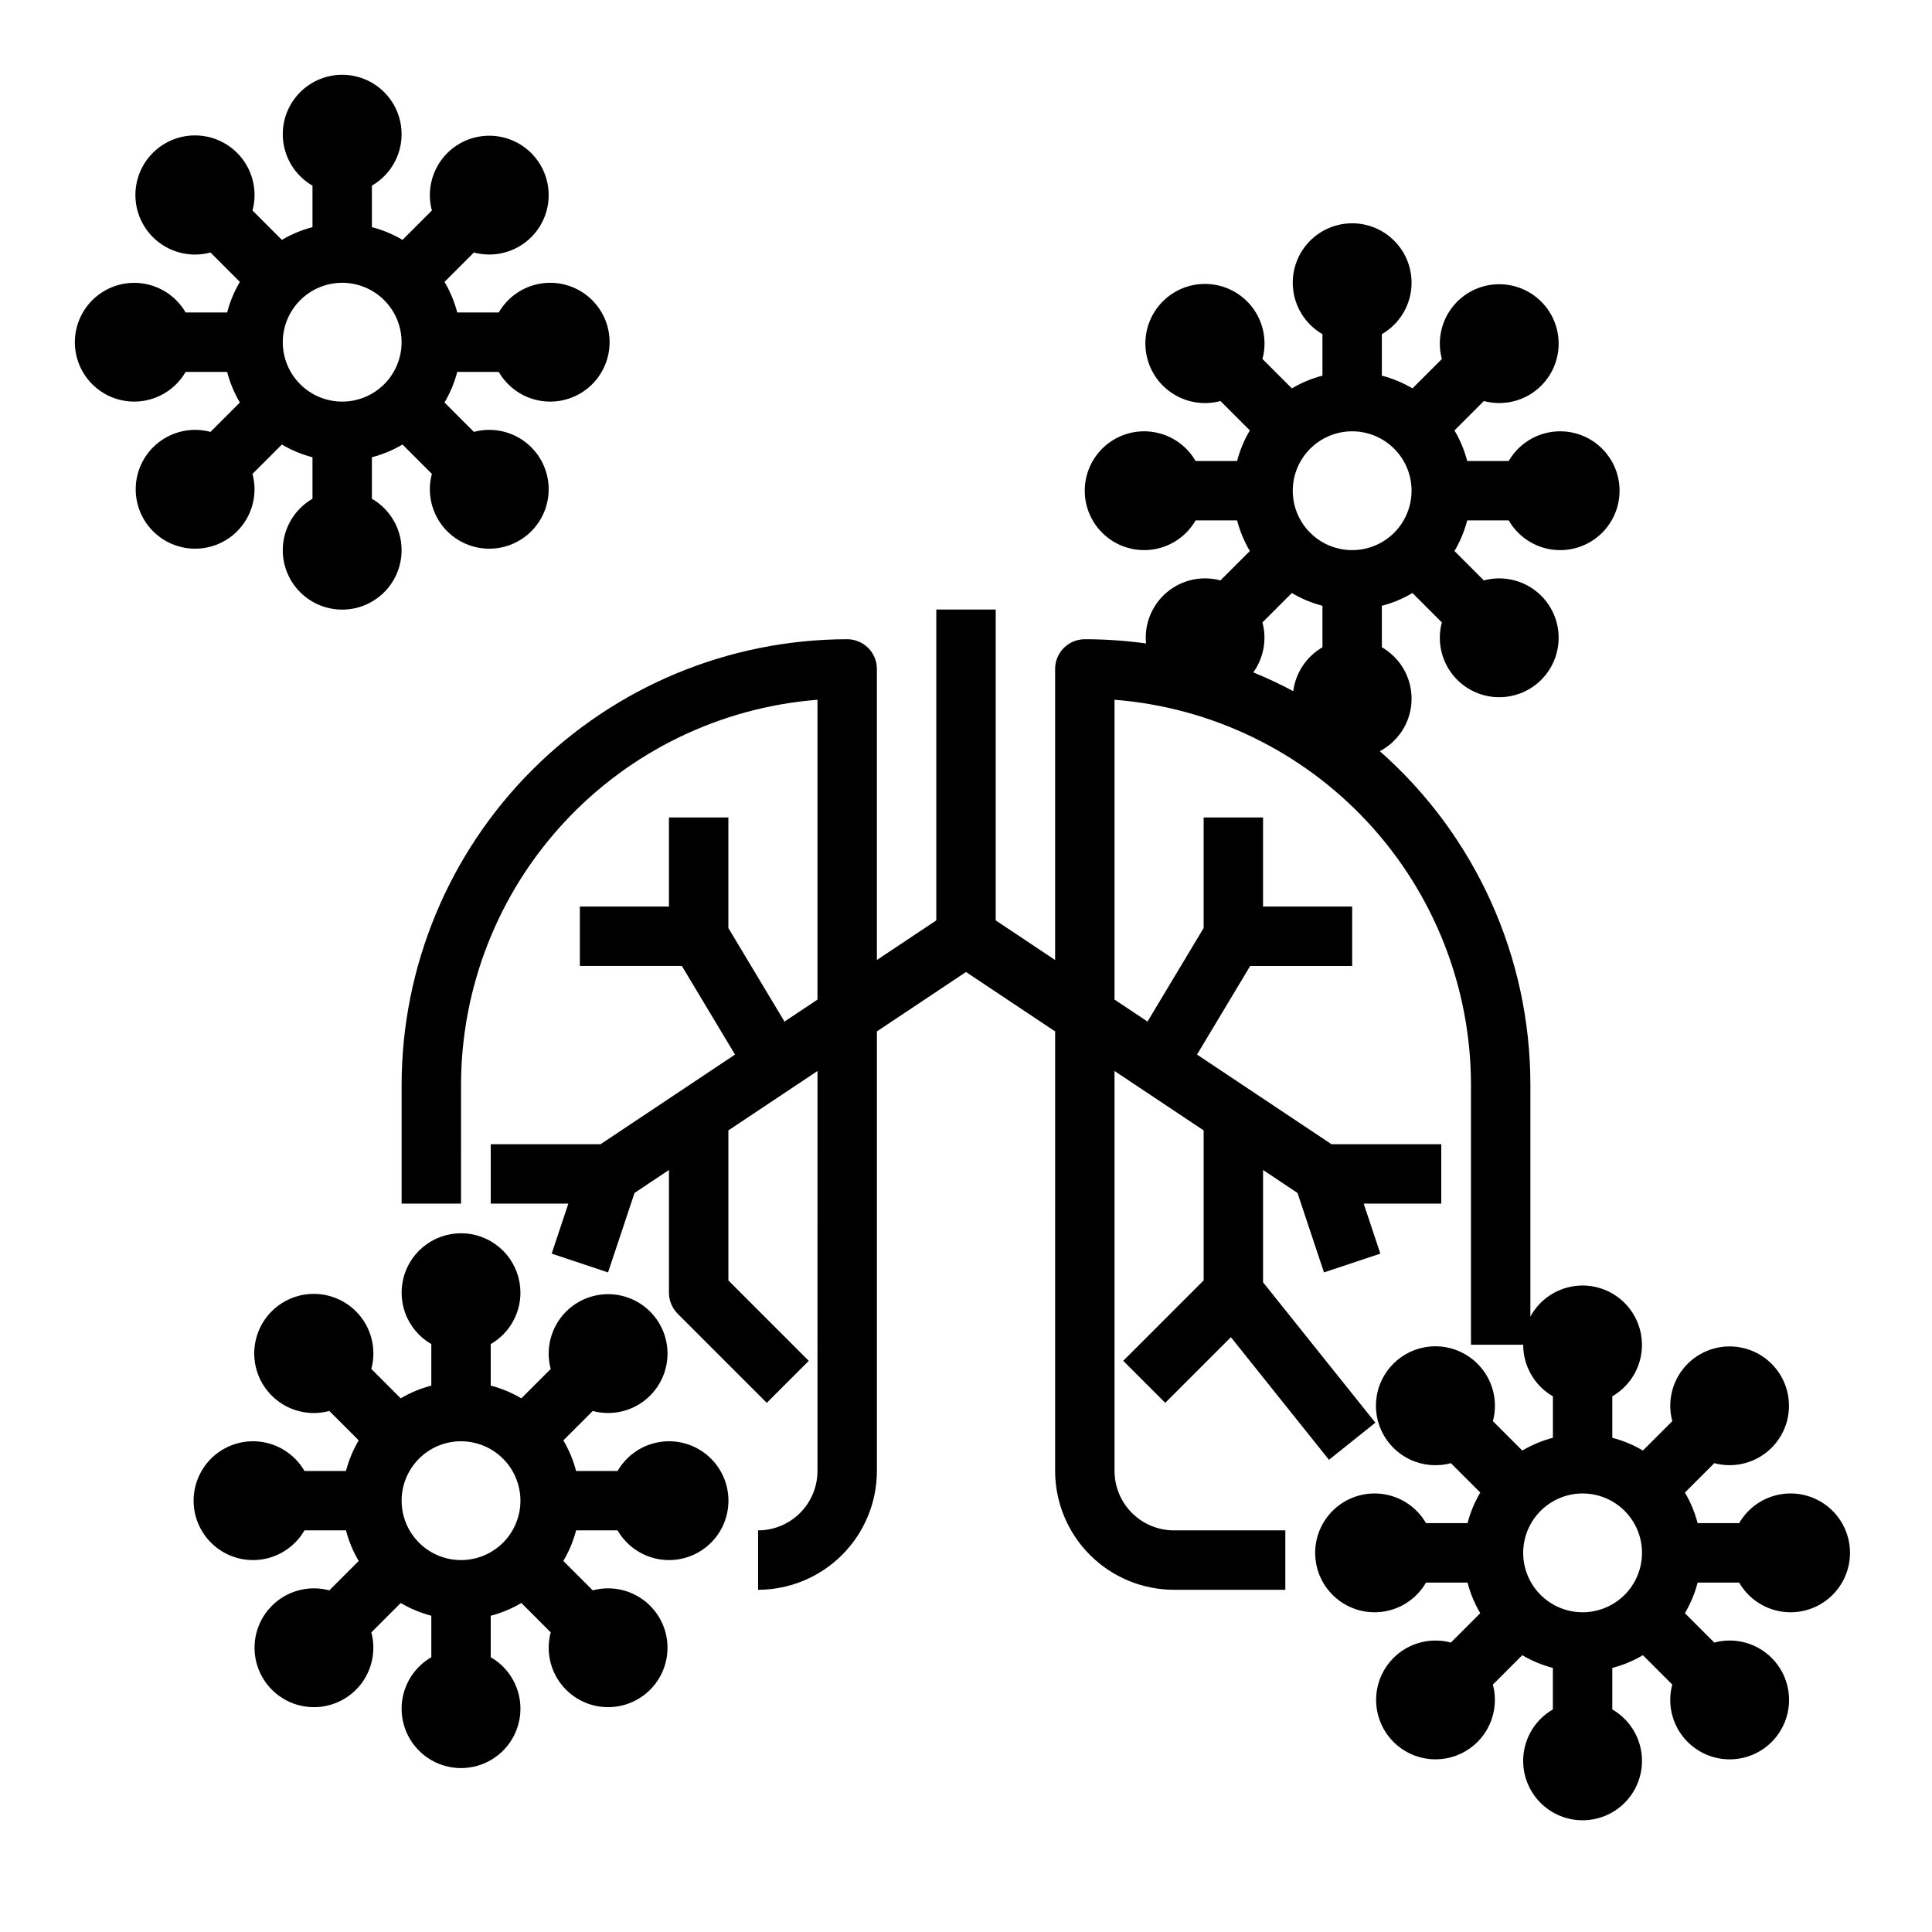 <?xml version="1.0" encoding="UTF-8"?>
<!-- Uploaded to: SVG Repo, www.svgrepo.com, Generator: SVG Repo Mixer Tools -->
<svg fill="#000000" width="800px" height="800px" version="1.1" viewBox="144 144 512 512" xmlns="http://www.w3.org/2000/svg">
 <g>
  <path d="m179.58 250.43c5.617-0.008 10.805-3.008 13.613-7.871h11c0.738 2.848 1.875 5.578 3.375 8.109l-7.789 7.789c-4.496-1.203-9.293-0.359-13.105 2.312-3.812 2.668-6.246 6.887-6.652 11.523s1.258 9.215 4.551 12.504c3.289 3.293 7.867 4.957 12.504 4.551 4.637-0.402 8.855-2.84 11.523-6.652 2.672-3.812 3.516-8.609 2.312-13.105l7.789-7.789c2.531 1.5 5.262 2.637 8.109 3.375v11c-4.027 2.328-6.824 6.32-7.633 10.902-0.809 4.582 0.453 9.289 3.445 12.852 2.992 3.566 7.406 5.625 12.062 5.625 4.652 0 9.066-2.059 12.059-5.625 2.992-3.562 4.254-8.27 3.445-12.852s-3.602-8.574-7.633-10.902v-11c2.848-0.738 5.578-1.875 8.109-3.375l7.789 7.789c-1.203 4.496-0.355 9.293 2.312 13.105s6.887 6.25 11.523 6.652c4.637 0.406 9.215-1.258 12.504-4.551 3.293-3.289 4.957-7.867 4.551-12.504-0.402-4.637-2.84-8.855-6.652-11.523s-8.609-3.516-13.105-2.312l-7.789-7.789c1.5-2.531 2.637-5.262 3.375-8.109h11c2.328 4.031 6.32 6.824 10.902 7.633s9.289-0.453 12.852-3.445c3.566-2.992 5.625-7.406 5.625-12.059 0-4.656-2.059-9.07-5.625-12.062-3.562-2.992-8.27-4.254-12.852-3.445-4.582 0.809-8.574 3.606-10.902 7.633h-11c-0.738-2.848-1.875-5.578-3.375-8.109l7.789-7.789c4.496 1.203 9.293 0.359 13.105-2.312 3.812-2.668 6.25-6.887 6.652-11.523 0.406-4.637-1.258-9.215-4.551-12.504-3.289-3.289-7.867-4.957-12.504-4.551s-8.855 2.84-11.523 6.652-3.516 8.609-2.312 13.105l-7.789 7.789c-2.531-1.5-5.262-2.637-8.109-3.375v-11c4.031-2.328 6.824-6.316 7.633-10.902 0.809-4.582-0.453-9.289-3.445-12.852-2.992-3.566-7.406-5.625-12.059-5.625-4.656 0-9.07 2.059-12.062 5.625-2.992 3.562-4.254 8.27-3.445 12.852 0.809 4.586 3.606 8.574 7.633 10.902v11c-2.848 0.738-5.578 1.875-8.109 3.375l-7.789-7.789c1.215-4.508 0.371-9.324-2.301-13.152-2.676-3.828-6.906-6.273-11.559-6.684-4.652-0.41-9.246 1.262-12.547 4.562-3.301 3.301-4.973 7.894-4.562 12.547 0.41 4.652 2.856 8.883 6.684 11.559 3.828 2.672 8.645 3.516 13.152 2.301l7.789 7.789c-1.5 2.531-2.637 5.262-3.375 8.109h-11c-2.816-4.863-8.012-7.859-13.633-7.856-5.621 0.004-10.812 3.008-13.621 7.879-2.809 4.871-2.805 10.867 0.008 15.734 2.816 4.867 8.012 7.863 13.633 7.859zm55.105-31.488c4.176 0 8.18 1.66 11.133 4.613 2.949 2.953 4.609 6.957 4.609 11.133s-1.66 8.18-4.609 11.133c-2.953 2.949-6.957 4.609-11.133 4.609s-8.18-1.66-11.133-4.609c-2.953-2.953-4.613-6.957-4.613-11.133 0.004-4.176 1.664-8.176 4.617-11.129s6.953-4.613 11.129-4.617z"/>
  <path d="m281.92 486.59c0.004-3.703-1.297-7.289-3.672-10.125-2.375-2.84-5.68-4.75-9.324-5.398-3.644-0.645-7.402 0.016-10.609 1.863-3.211 1.848-5.664 4.769-6.93 8.25-1.27 3.477-1.27 7.293-0.004 10.773 1.266 3.477 3.715 6.398 6.922 8.25v11c-2.848 0.738-5.578 1.875-8.109 3.375l-7.789-7.789c1.215-4.508 0.371-9.324-2.301-13.152-2.676-3.828-6.906-6.273-11.559-6.684-4.652-0.41-9.246 1.262-12.547 4.562-3.301 3.305-4.973 7.898-4.562 12.547 0.41 4.652 2.856 8.883 6.684 11.559 3.828 2.676 8.645 3.519 13.152 2.301l7.789 7.789v0.004c-1.5 2.531-2.637 5.258-3.375 8.109h-11c-2.328-4.031-6.316-6.824-10.902-7.633-4.582-0.809-9.289 0.453-12.852 3.441-3.566 2.992-5.625 7.41-5.625 12.062 0 4.652 2.059 9.07 5.625 12.059 3.562 2.992 8.27 4.254 12.852 3.445 4.586-0.809 8.574-3.602 10.902-7.633h11c0.738 2.848 1.875 5.578 3.375 8.109l-7.789 7.789c-4.496-1.203-9.293-0.355-13.105 2.312-3.812 2.672-6.246 6.891-6.652 11.523-0.406 4.637 1.258 9.215 4.551 12.508 3.289 3.289 7.867 4.957 12.504 4.551 4.637-0.406 8.855-2.844 11.523-6.652 2.672-3.812 3.516-8.613 2.312-13.105l7.789-7.789v-0.004c2.531 1.504 5.262 2.641 8.109 3.379v11-0.004c-4.027 2.328-6.824 6.32-7.633 10.902-0.809 4.582 0.453 9.289 3.445 12.855 2.992 3.562 7.406 5.621 12.062 5.621 4.652 0 9.066-2.059 12.059-5.621 2.992-3.566 4.254-8.273 3.445-12.855-0.809-4.582-3.602-8.574-7.633-10.902v-10.996c2.848-0.738 5.578-1.875 8.109-3.379l7.789 7.789v0.004c-1.203 4.492-0.359 9.293 2.312 13.105 2.668 3.809 6.887 6.246 11.523 6.652s9.215-1.262 12.504-4.551c3.293-3.293 4.957-7.871 4.551-12.508-0.402-4.633-2.84-8.852-6.652-11.523-3.812-2.668-8.609-3.516-13.105-2.312l-7.789-7.789c1.5-2.531 2.637-5.262 3.375-8.109h11c2.328 4.031 6.316 6.824 10.902 7.633 4.582 0.809 9.289-0.453 12.852-3.445 3.566-2.988 5.625-7.406 5.625-12.059 0-4.652-2.059-9.07-5.625-12.062-3.562-2.988-8.27-4.25-12.852-3.441-4.586 0.809-8.574 3.602-10.902 7.633h-11c-0.738-2.852-1.875-5.578-3.375-8.109l7.789-7.789v-0.004c4.496 1.207 9.293 0.359 13.105-2.309 3.812-2.672 6.25-6.891 6.652-11.527 0.406-4.633-1.258-9.211-4.551-12.504-3.289-3.289-7.867-4.957-12.504-4.551s-8.855 2.84-11.523 6.652c-2.672 3.812-3.516 8.609-2.312 13.105l-7.789 7.789c-2.531-1.5-5.262-2.637-8.109-3.375v-11c4.863-2.809 7.863-7.996 7.871-13.613zm0 55.105c0 4.176-1.66 8.18-4.609 11.133-2.953 2.953-6.957 4.609-11.133 4.609s-8.184-1.656-11.133-4.609c-2.953-2.953-4.613-6.957-4.613-11.133 0-4.176 1.66-8.18 4.613-11.133 2.949-2.953 6.957-4.613 11.133-4.613 4.172 0.008 8.176 1.668 11.125 4.617 2.953 2.953 4.613 6.953 4.617 11.129z"/>
  <path d="m539.63 590.43 7.789-7.789c2.531 1.5 5.262 2.637 8.109 3.375v11c-4.031 2.328-6.824 6.316-7.633 10.902-0.809 4.582 0.453 9.289 3.445 12.852 2.992 3.566 7.406 5.625 12.059 5.625 4.656 0 9.07-2.059 12.062-5.625 2.992-3.562 4.254-8.27 3.445-12.852-0.809-4.586-3.606-8.574-7.633-10.902v-11c2.848-0.738 5.578-1.875 8.109-3.375l7.789 7.789c-1.203 4.496-0.359 9.293 2.312 13.105 2.668 3.812 6.887 6.246 11.523 6.652 4.637 0.406 9.215-1.258 12.504-4.551 3.289-3.289 4.957-7.867 4.551-12.504s-2.84-8.855-6.652-11.523c-3.812-2.672-8.609-3.516-13.105-2.312l-7.789-7.789c1.5-2.531 2.637-5.262 3.375-8.109h11c2.328 4.027 6.316 6.824 10.902 7.633 4.582 0.809 9.289-0.453 12.852-3.445 3.566-2.992 5.625-7.406 5.625-12.062 0-4.652-2.059-9.066-5.625-12.059-3.562-2.992-8.27-4.254-12.852-3.445-4.586 0.809-8.574 3.602-10.902 7.633h-11c-0.738-2.848-1.875-5.578-3.375-8.109l7.789-7.789c5.43 1.449 11.223-0.105 15.195-4.086 3.973-3.977 5.523-9.773 4.062-15.203-1.457-5.426-5.699-9.668-11.133-11.117-5.43-1.453-11.223 0.102-15.195 4.078-3.969 3.977-5.516 9.766-4.059 15.191l-7.793 7.789c-2.531-1.5-5.262-2.637-8.109-3.375v-10.996c4.266-2.465 7.133-6.789 7.742-11.68s-1.109-9.785-4.641-13.223-8.473-5.019-13.344-4.277-9.113 3.723-11.465 8.055v-61.426c0.012-33.836-14.523-66.039-39.902-88.414 3.336-1.754 5.934-4.644 7.32-8.152 1.383-3.508 1.457-7.394 0.215-10.953-1.242-3.559-3.727-6.551-6.992-8.434v-10.996c2.848-0.738 5.578-1.875 8.109-3.379l7.789 7.789v0.004c-1.203 4.492-0.355 9.293 2.312 13.102 2.668 3.812 6.891 6.25 11.523 6.656 4.637 0.402 9.215-1.262 12.508-4.555 3.289-3.289 4.953-7.867 4.551-12.504-0.406-4.637-2.844-8.855-6.656-11.523-3.812-2.668-8.609-3.516-13.105-2.312l-7.789-7.789c1.5-2.531 2.637-5.262 3.375-8.109h11c2.328 4.031 6.32 6.824 10.902 7.633 4.582 0.809 9.289-0.453 12.855-3.445 3.562-2.988 5.621-7.406 5.621-12.059 0-4.656-2.059-9.07-5.621-12.062-3.566-2.992-8.273-4.25-12.855-3.441-4.582 0.805-8.574 3.602-10.902 7.633h-11c-0.738-2.852-1.875-5.578-3.375-8.109l7.793-7.793c4.492 1.207 9.293 0.359 13.102-2.309 3.812-2.672 6.25-6.891 6.656-11.527 0.402-4.637-1.262-9.211-4.555-12.504-3.289-3.289-7.867-4.957-12.504-4.551-4.637 0.406-8.855 2.84-11.523 6.652s-3.516 8.609-2.312 13.105l-7.789 7.789c-2.531-1.5-5.262-2.637-8.109-3.375v-11c4.031-2.324 6.824-6.316 7.633-10.898 0.809-4.586-0.453-9.289-3.445-12.855-2.992-3.566-7.406-5.625-12.059-5.625-4.656 0-9.07 2.059-12.062 5.625-2.992 3.566-4.25 8.27-3.445 12.855 0.809 4.582 3.606 8.574 7.633 10.898v11c-2.848 0.738-5.578 1.875-8.105 3.375l-7.789-7.789h-0.004c1.215-4.508 0.375-9.324-2.301-13.152s-6.906-6.273-11.559-6.684c-4.652-0.41-9.246 1.262-12.547 4.562-3.301 3.301-4.973 7.898-4.562 12.547 0.41 4.652 2.856 8.883 6.684 11.559 3.828 2.676 8.645 3.516 13.152 2.301l7.789 7.789v0.004c-1.5 2.531-2.637 5.258-3.375 8.109h-11c-2.328-4.031-6.316-6.828-10.898-7.633-4.586-0.809-9.289 0.449-12.855 3.441s-5.625 7.406-5.625 12.062c0 4.652 2.059 9.07 5.625 12.059 3.566 2.992 8.27 4.254 12.855 3.445 4.582-0.809 8.57-3.602 10.898-7.633h11c0.738 2.848 1.875 5.578 3.375 8.109l-7.789 7.789c-4.981-1.34-10.305-0.148-14.242 3.184-3.934 3.336-5.984 8.391-5.481 13.523-5.375-0.742-10.793-1.117-16.219-1.117-4.348 0-7.875 3.523-7.875 7.871v77.133l-15.742-10.496v-82.379h-15.746v82.379l-15.742 10.496v-77.133c0-2.086-0.828-4.09-2.305-5.566-1.477-1.477-3.481-2.305-5.566-2.305-31.309 0.035-61.32 12.488-83.457 34.625-22.137 22.137-34.59 52.148-34.625 83.457v31.488h15.742l0.004-31.488c0.031-25.773 9.77-50.582 27.277-69.492 17.504-18.91 41.496-30.531 67.184-32.547v79.457l-8.742 5.828-14.871-24.789v-29.309h-15.746v23.617h-23.613v15.742h27.031l14.086 23.48-35.629 23.754h-29.105v15.742h20.566l-4.418 13.254 14.938 4.981 7.019-21.059 9.125-6.082v32.523c0 2.09 0.832 4.09 2.305 5.566l23.617 23.617 11.133-11.133-21.309-21.309v-39.762l23.617-15.742-0.004 106c-0.004 4.172-1.664 8.176-4.613 11.125-2.953 2.953-6.953 4.613-11.129 4.617v15.746c8.348-0.012 16.352-3.332 22.254-9.234 5.902-5.902 9.227-13.906 9.234-22.254v-116.49l23.617-15.742 23.617 15.742-0.004 116.49c0.012 8.348 3.332 16.352 9.234 22.254s13.906 9.223 22.254 9.234h29.52v-15.746h-29.52c-4.172-0.004-8.176-1.664-11.125-4.617-2.953-2.949-4.613-6.953-4.617-11.125v-106l23.617 15.742v39.754l-21.312 21.312 11.133 11.133 17.398-17.395 25.992 32.496 12.293-9.84-29.762-37.203v-29.762l9.129 6.086 7.019 21.059 14.938-4.981-4.418-13.254h20.562v-15.746h-29.102l-35.629-23.754 14.086-23.477h27.031v-15.746h-23.617v-23.617h-15.742v29.305l-14.875 24.789-8.742-5.824v-79.457c25.691 2.016 49.68 13.637 67.188 32.547 17.504 18.91 27.246 43.719 27.277 69.492v68.879h13.836v0.059c0.008 5.617 3.008 10.805 7.871 13.613v11-0.004c-2.848 0.742-5.578 1.879-8.109 3.379l-7.789-7.789c1.453-5.426-0.094-11.215-4.059-15.195-2.617-2.629-6.074-4.254-9.77-4.586-3.695-0.332-7.391 0.648-10.43 2.773-3.043 2.125-5.238 5.25-6.203 8.836-0.961 3.582-0.629 7.391 0.938 10.75 1.57 3.363 4.273 6.062 7.637 7.629 3.363 1.562 7.172 1.891 10.754 0.926l7.789 7.789c-1.5 2.531-2.637 5.262-3.375 8.109h-11.004c-2.328-4.027-6.316-6.824-10.902-7.633-4.582-0.805-9.285 0.453-12.852 3.445s-5.625 7.406-5.625 12.062c0 4.652 2.059 9.066 5.625 12.059 3.566 2.992 8.27 4.254 12.852 3.445 4.586-0.809 8.574-3.602 10.902-7.633h11c0.738 2.848 1.875 5.578 3.371 8.109l-7.789 7.789c-5.426-1.453-11.215 0.094-15.191 4.059-2.621 2.613-4.238 6.07-4.562 9.758-0.328 3.688 0.656 7.371 2.777 10.406 2.121 3.035 5.242 5.227 8.82 6.188 3.574 0.961 7.375 0.629 10.73-0.934 3.356-1.562 6.055-4.258 7.621-7.613 1.566-3.356 1.898-7.156 0.941-10.73zm-37.293-332.13c4.176 0 8.18 1.66 11.133 4.613 2.953 2.953 4.609 6.957 4.609 11.133s-1.656 8.18-4.609 11.133c-2.953 2.953-6.957 4.609-11.133 4.609-4.176 0-8.18-1.656-11.133-4.609-2.953-2.953-4.613-6.957-4.613-11.133 0.008-4.176 1.668-8.176 4.617-11.129 2.953-2.949 6.953-4.609 11.129-4.617zm-23.773 50.648 7.789-7.789h0.004c2.527 1.504 5.258 2.641 8.105 3.379v11-0.004c-4.242 2.461-7.102 6.754-7.731 11.621-3.434-1.824-6.961-3.481-10.586-4.969v-0.004c2.742-3.828 3.629-8.68 2.418-13.23zm84.836 230.83 0.004 0.004c4.176 0 8.18 1.66 11.133 4.609 2.953 2.953 4.609 6.957 4.609 11.133 0 4.176-1.656 8.184-4.609 11.133-2.953 2.953-6.957 4.613-11.133 4.613-4.176 0-8.18-1.66-11.133-4.613-2.953-2.949-4.613-6.957-4.613-11.133 0.004-4.172 1.664-8.176 4.617-11.125 2.953-2.953 6.953-4.613 11.129-4.617z"/>
 </g>
</svg>